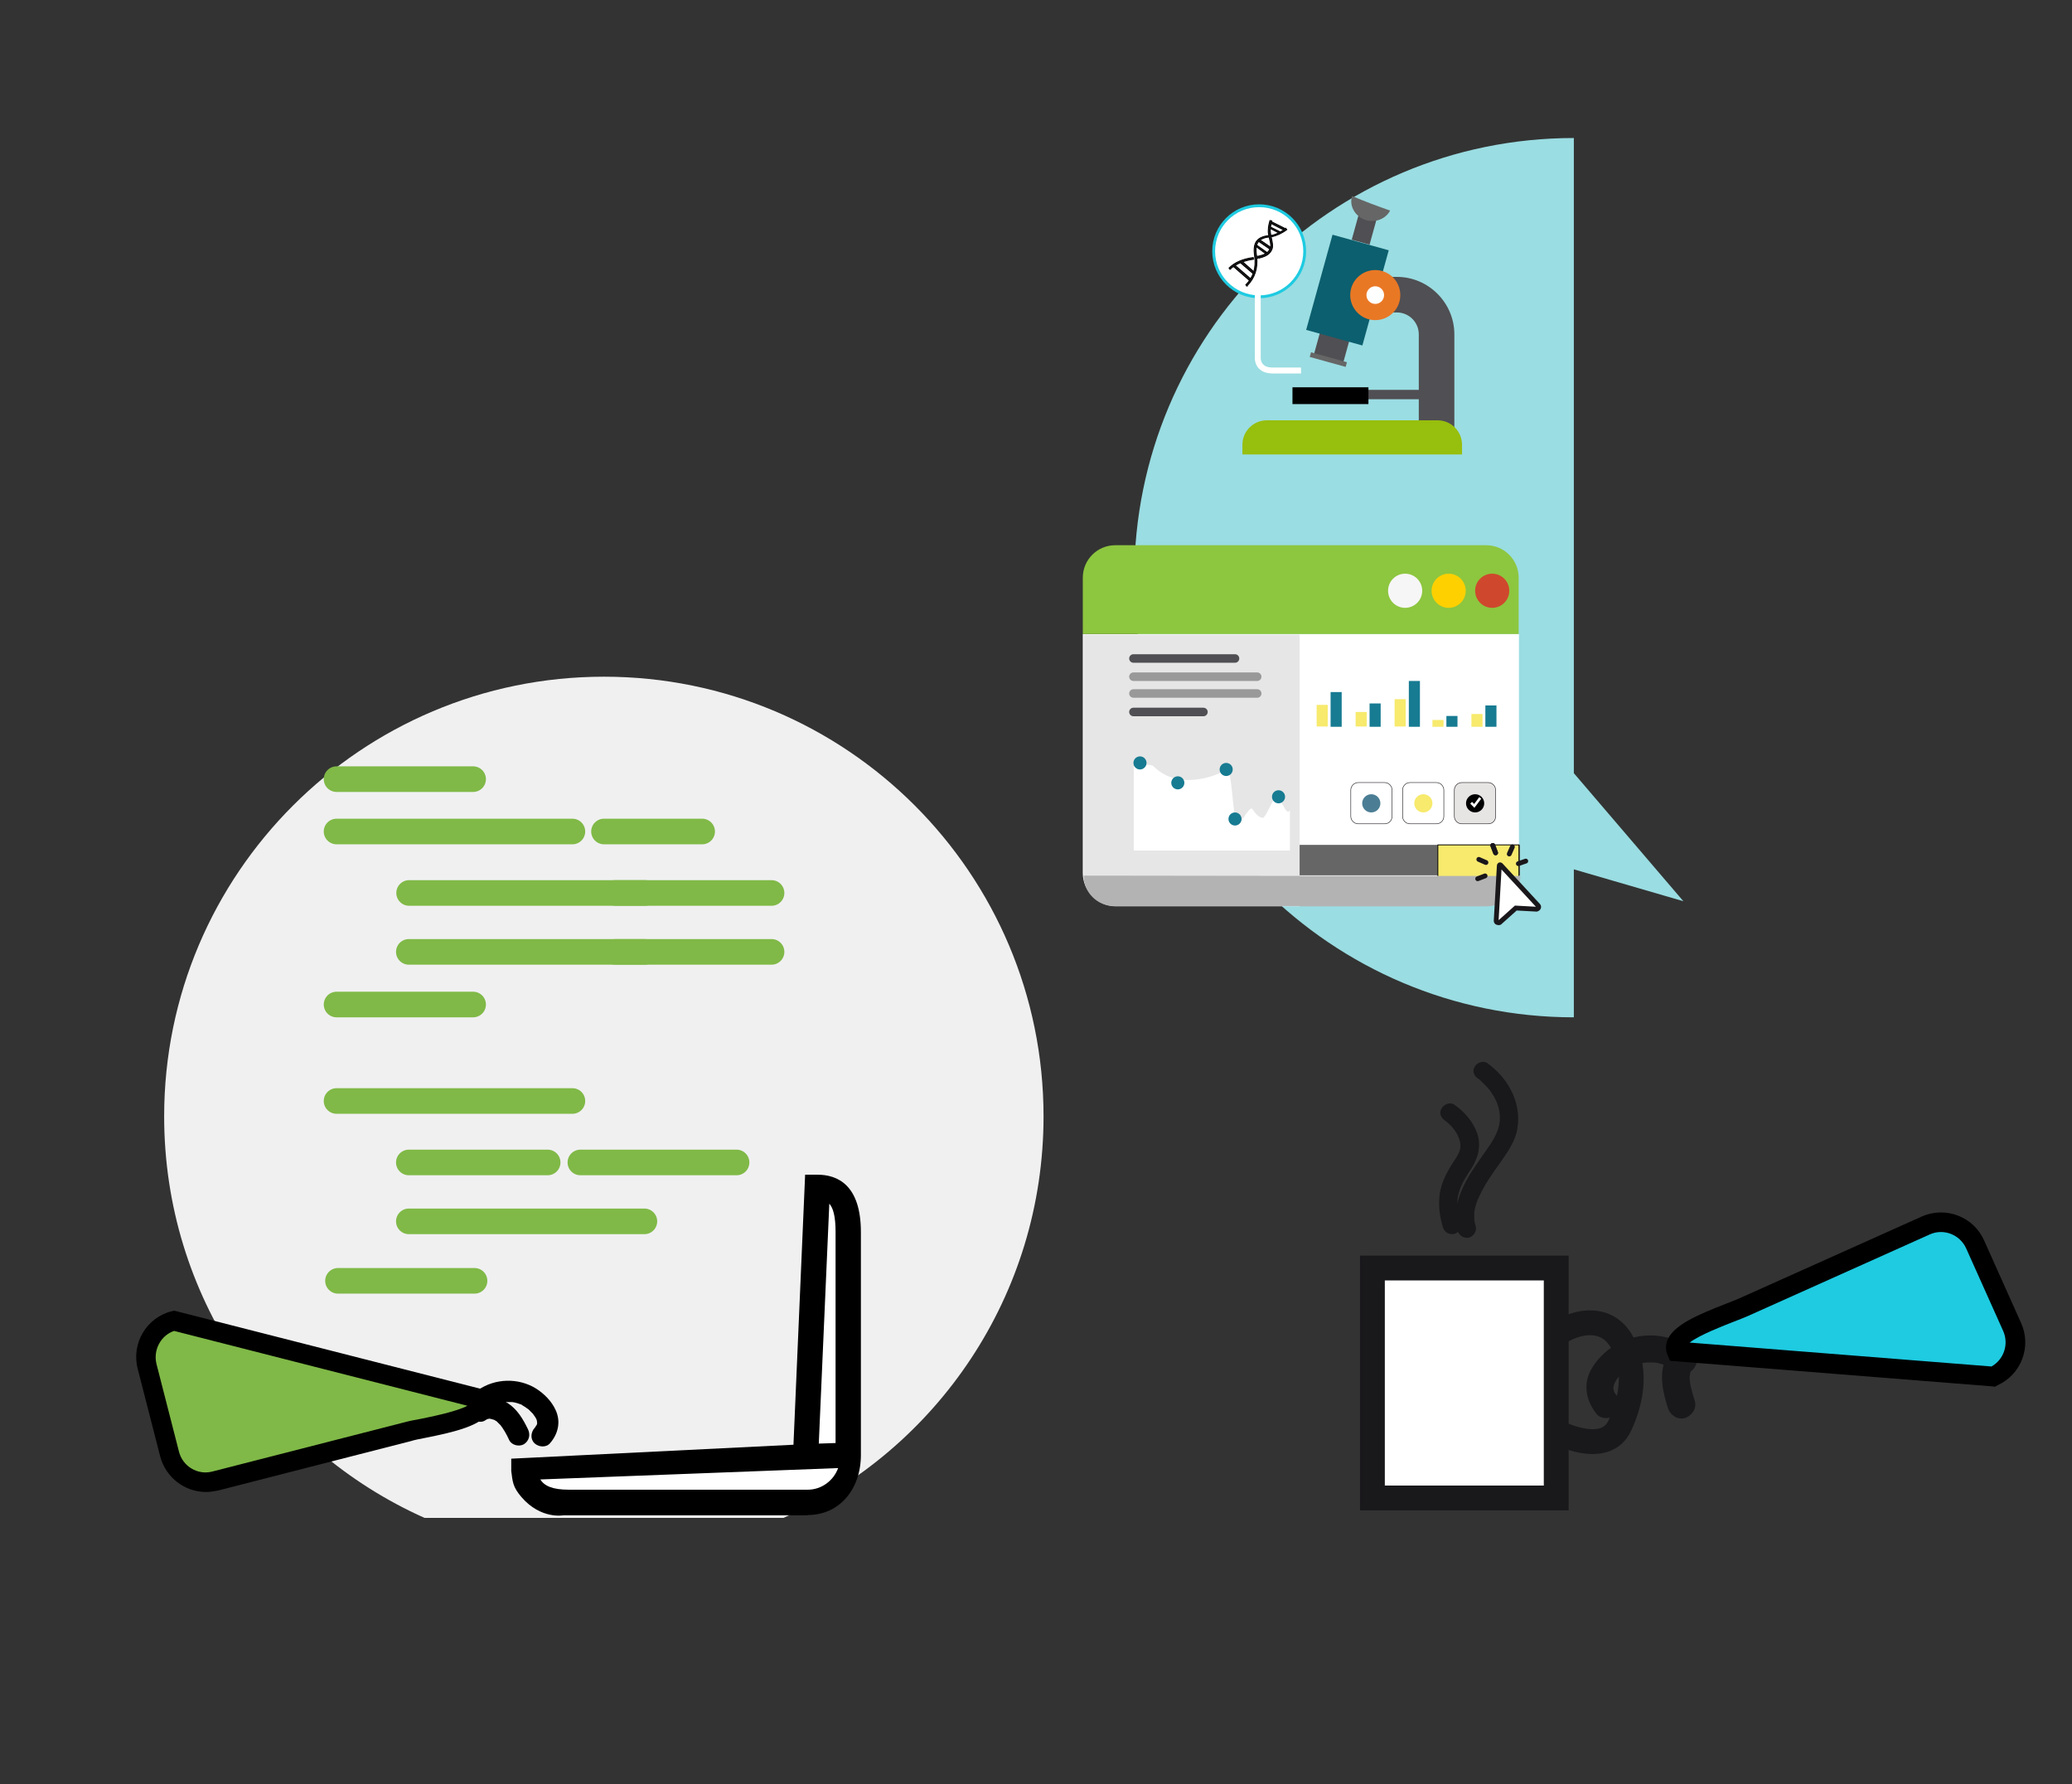 <?xml version="1.0" encoding="UTF-8"?>
<svg enable-background="new 0 0 728.3 627" version="1.1" viewBox="0 0 728.3 627" xml:space="preserve" xmlns="http://www.w3.org/2000/svg">
<rect x="0" y="0" width="728.3" height="627" fill="#333333" stroke="none"/>
<style type="text/css">
	.st0{fill:#333031;}
	.st1{fill:#C6C6C6;stroke:#808080;stroke-width:6.676;stroke-miterlimit:10;}
	.st2{fill:#C6C6C6;}
	.st3{fill:#808080;}
	.st4{fill:#757575;}
	.st5{fill:#FFFFFF;}
	.st6{fill:#CCCCCC;}
	.st7{fill:#F2F2F2;}
	.st8{fill:none;stroke:#4E9C3B;stroke-width:4.969;stroke-miterlimit:10;}
	.st9{fill:#4E9C3B;}
	.st10{fill:#B5B5B5;stroke:#000000;stroke-width:2.368;stroke-miterlimit:10;}
	.st11{fill:none;stroke:#A6C52B;stroke-width:5.26;stroke-miterlimit:10;}
	.st12{fill:none;stroke:#A6C52B;stroke-width:6.617;stroke-miterlimit:10;}
	.st13{fill:#9ADDE2;}
	.st14{fill:#F0F0F1;}
	.st15{fill:#19181B;}
	.st16{fill:#FFFFFF;stroke:#19181B;stroke-width:8.718;stroke-miterlimit:10;}
	.st17{fill:none;stroke:#19181B;stroke-width:8.718;stroke-miterlimit:10;}
	.st18{fill:#1ECBE1;}
	.st19{fill:#80B947;}
	.st20{stroke:#80B947;stroke-width:9;stroke-linecap:round;stroke-miterlimit:10;}
	.st21{fill:#1ECBE1;stroke:#000000;stroke-width:5.843;stroke-miterlimit:10;}
	.st22{fill:#B5B5B5;stroke:#000000;stroke-width:5.609;stroke-miterlimit:10;}
	.st23{fill:#DBDBDB;}
	.st24{fill:#FFFFFF;stroke:#1A171B;stroke-width:3.034;stroke-miterlimit:10;}
	.st25{fill:#1A171B;}
	.st26{fill:#647A85;}
	.st27{fill:#0FBED1;}
	.st28{fill:#B0C34A;}
	.st29{fill:#A6C52B;}
	.st30{fill:#999999;}
	.st31{fill:#383636;}
	.st32{fill:#1ECBE1;stroke:#000000;stroke-width:6.885;stroke-miterlimit:10;}
	.st33{fill:#80B947;stroke:#000000;stroke-width:6.885;stroke-miterlimit:10;}
	.st34{clip-path:url(#SVGID_00000168100211515065416600000016601178863906911139_);fill:#9ADDE2;}
	.st35{fill:#F6F6F6;}
	.st36{opacity:0.1;}
	.st37{fill:#E7DFC8;}
	.st38{fill:#8DC63F;}
	.st39{fill:#E1DEDC;}
	.st40{fill:#FFD000;}
	.st41{fill:#BE1E2D;}
	.st42{fill:none;stroke:#1A171B;stroke-width:0.199;stroke-miterlimit:10;}
	.st43{fill:#E7E4E4;stroke:#1A171B;stroke-width:0.199;stroke-miterlimit:10;}
	.st44{fill:#4B7E94;}
	.st45{fill:none;stroke:#FFFFFF;stroke-width:0.982;stroke-miterlimit:10;}
	.st46{fill:none;stroke:#000000;stroke-width:0.325;stroke-miterlimit:10;}
	.st47{fill:#FFFFFF;stroke:#1A171B;stroke-width:1.886;stroke-miterlimit:10;}
	.st48{fill:none;stroke:#1A171B;stroke-width:1.886;stroke-linecap:round;stroke-miterlimit:10;}
	.st49{fill:#FFFFFF;stroke:#19181B;stroke-width:2.828;stroke-miterlimit:10;}
	.st50{fill:#19181B;stroke:#19181B;stroke-width:2.828;stroke-miterlimit:10;}
	.st51{fill:#504F53;}
	.st52{fill:#666666;}
	.st53{fill:#FFFFFF;stroke:#1ECBE1;stroke-miterlimit:10;}
	.st54{fill:none;stroke:#FFFFFF;stroke-width:2.082;stroke-miterlimit:10;}
	.st55{fill:#97BF0D;}
	.st56{fill:#1A171B;stroke:#000000;stroke-width:0.312;stroke-miterlimit:10;}
	.st57{fill:#0C5F6E;}
	.st58{fill:#E97825;}
	.st59{fill:#E6E6E6;}
	.st60{fill:#CF482D;}
	.st61{fill:none;stroke:#1A171B;stroke-width:0.179;stroke-miterlimit:10;}
	.st62{fill:#E7E4E4;stroke:#1A171B;stroke-width:0.179;stroke-miterlimit:10;}
	.st63{fill:#F7EA6D;}
	.st64{fill:none;stroke:#FFFFFF;stroke-width:0.883;stroke-miterlimit:10;}
	.st65{fill:#F7EA6D;stroke:#000000;stroke-width:0.292;stroke-miterlimit:10;}
	.st66{fill:#B3B3B3;}
	.st67{fill:#FFFFFF;stroke:#1A171B;stroke-width:1.696;stroke-miterlimit:10;}
	.st68{fill:none;stroke:#1A171B;stroke-width:1.696;stroke-linecap:round;stroke-miterlimit:10;}
	.st69{fill:#177B92;}
	.st70{fill:#504F53;stroke:#504F53;stroke-width:3;stroke-linecap:round;stroke-miterlimit:10;}
	.st71{fill:none;stroke:#999999;stroke-width:3;stroke-linecap:round;stroke-miterlimit:10;}
	.st72{fill:none;stroke:#504F53;stroke-width:3;stroke-linecap:round;stroke-miterlimit:10;}
	.st73{fill:none;stroke:#000000;stroke-width:5.26;stroke-miterlimit:10;}
	.st74{fill:none;stroke:#000000;stroke-width:5.531;stroke-miterlimit:10;}
	.st75{fill:none;stroke:#000000;stroke-width:4;stroke-miterlimit:10;}
	.st76{fill:#504F53;stroke:#504F53;stroke-width:2.367;stroke-linecap:round;stroke-miterlimit:10;}
	.st77{fill:none;stroke:#999999;stroke-width:2.367;stroke-linecap:round;stroke-miterlimit:10;}
	.st78{fill:none;stroke:#504F53;stroke-width:2.367;stroke-linecap:round;stroke-miterlimit:10;}
	.st79{fill:#F4F4F4;}
	.st80{fill:#A3A3A3;}
	.st81{fill:#A6C52B;stroke:#19181B;stroke-width:7.43;stroke-miterlimit:10;}
	.st82{fill:none;stroke:#000000;stroke-width:1.895;stroke-miterlimit:10;}
	.st83{fill:none;stroke:#000000;stroke-width:1.992;stroke-miterlimit:10;}
	.st84{fill:#504F53;stroke:#504F53;stroke-width:0.853;stroke-linecap:round;stroke-miterlimit:10;}
	.st85{fill:none;stroke:#999999;stroke-width:0.853;stroke-linecap:round;stroke-miterlimit:10;}
	.st86{fill:none;stroke:#504F53;stroke-width:0.853;stroke-linecap:round;stroke-miterlimit:10;}
	.st87{fill:#A6C52B;stroke:#19181B;stroke-width:2.676;stroke-miterlimit:10;}
	.st88{fill:none;}
	.st89{fill:#1ECBE1;stroke:#000000;stroke-width:12.671;stroke-miterlimit:10;}
	.st90{fill:#B5B5B5;stroke:#000000;stroke-width:12.164;stroke-miterlimit:10;}
	.st91{fill:none;stroke:#000000;stroke-width:4.109;stroke-miterlimit:10;}
	.st92{fill:none;stroke:#000000;stroke-width:4.32;stroke-miterlimit:10;}
	.st93{fill:#504F53;stroke:#504F53;stroke-width:1.849;stroke-linecap:round;stroke-miterlimit:10;}
	.st94{fill:none;stroke:#999999;stroke-width:1.849;stroke-linecap:round;stroke-miterlimit:10;}
	.st95{fill:none;stroke:#504F53;stroke-width:1.849;stroke-linecap:round;stroke-miterlimit:10;}
	.st96{fill:#A6C52B;stroke:#19181B;stroke-width:5.804;stroke-miterlimit:10;}
	.st97{display:none;}
	.st98{display:inline;}
	.st99{fill:#80B947;stroke:#19181B;stroke-width:5.464;stroke-miterlimit:10;}
	.st100{fill:none;stroke:#0C5F6E;stroke-width:1.096;stroke-miterlimit:10;}
	.st101{fill:#B5B5B5;}
	.st102{fill:#80B947;stroke:#19181B;stroke-width:11.85;stroke-miterlimit:10;}
	.st103{fill:none;stroke:#0C5F6E;stroke-width:2.378;stroke-miterlimit:10;}
</style>


	<path class="st13" d="m553.2 271.7v-223.2c-85.3 0-154.5 69.2-154.5 154.5s69.2 154.5 154.5 154.5v-52l38.5 11.2-38.5-45z"/>
	<path class="st14" d="m149.2 533.4h126.2c53.9-24.1 91.4-78.2 91.4-141.1 0-85.3-69.2-154.5-154.5-154.5s-154.6 69.2-154.6 154.5c0 62.9 37.6 117 91.5 141.1z"/>
	
		
			
				
					<path class="st15" d="m594.2 473.9c-7.4-5.6-18-6.1-26-1.5-3.8 2.2-7.2 5.5-9.2 9.4-2.6 5.2-1.3 10.7 2.2 15.1 1.6 2 5.2 1.8 6.8 0 1.9-2.1 1.7-4.8 0-6.8 0.7 0.8 0-0.1-0.2-0.3-0.2-0.3-0.4-0.7-0.6-1 0.5 1 0-0.1 0-0.3-0.1-0.3-0.1-0.5-0.2-0.8 0.1 0.6 0.1 0.7 0.1 0.3v-0.7c-0.1 0.7 0.2-0.5 0.2-0.7 0.1-0.3 0.1-0.3-0.1 0.1l0.3-0.6c0.2-0.4 0.4-0.7 0.6-1.1 0.1-0.1 0.8-1.1 0.4-0.6s0.5-0.6 0.6-0.7c0.5-0.6 1.1-1.1 1.6-1.6 0.2-0.2 1.1-0.8 0.2-0.2 0.3-0.2 0.6-0.4 0.9-0.7 0.6-0.4 1.3-0.8 2-1.1 0.2-0.1 1.3-0.5 0.2-0.1 0.4-0.1 0.7-0.3 1.1-0.4 0.7-0.2 1.5-0.4 2.2-0.6 0.2 0 1.4-0.2 0.3-0.1 0.4 0 0.8-0.1 1.2-0.1h2.5c1.1 0-0.7-0.2 0.3 0 0.4 0.1 0.8 0.1 1.2 0.2 0.8 0.2 1.6 0.5 2.4 0.7 0.5 0.2 0.5 0.2 0 0l0.6 0.3c0.4 0.2 0.7 0.4 1.1 0.6 0.8 0.4 1.5 0.9 2.2 1.5 2 1.5 5.5 0.4 6.6-1.7 1.5-2.4 0.6-4.9-1.5-6.5z"/>
				
			
			
				
					<path class="st15" d="m595 469.3c-5 0.7-8.7 5.2-10.1 9.8-1.6 5.2-0.2 10.8 1.4 15.8 0.8 2.4 3.4 4.2 6 3.4 2.4-0.8 4.2-3.4 3.4-6-0.6-2-1.2-4-1.6-6 0-0.1-0.1-1-0.1-0.3 0.1 0.7 0-0.3 0-0.5 0-0.5-0.1-1-0.1-1.5 0-0.4 0.2-1.2 0.1-1.5 0.1 0.2-0.2 1 0 0.4 0.1-0.2 0.1-0.5 0.2-0.7 0.1-0.4 0.2-0.7 0.3-1.1 0.2-0.6-0.4 0.9-0.2 0.4 0.1-0.2 0.2-0.3 0.2-0.5 0.2-0.3 0.4-0.7 0.6-1 0.4-0.6 0.1 0-0.2 0.2 0.1-0.1 0.2-0.3 0.4-0.4 0.2-0.3 0.6-0.5 0.8-0.8-0.1 0.1-0.9 0.6-0.3 0.3 0.2-0.1 0.3-0.2 0.5-0.3s0.9-0.4 0.1-0.1c-0.7 0.3-0.1 0.1 0.1 0l1.2-0.3c1.1-0.2 2.4-1.3 2.9-2.2 0.6-1 0.9-2.6 0.5-3.7-0.4-1.2-1.1-2.3-2.2-2.9-1.4-0.6-2.5-0.7-3.9-0.5z"/>
				
			
		
		
			<polygon class="st16" points="482.4 526.4 547 526.4 547 473 547 445.6 482.4 445.6"/>
			<path class="st17" d="m547 503.1s17.2 9.2 22.4-2.2c4.5-9.7 5.9-20.5 0.4-29.8-4.8-8-14.2-7.9-22.8-2.2"/>
		
		
			<path class="st15" d="m519.5 379c0.1 0.1 0.2 0.2 0.4 0.3-0.6-0.4-0.2-0.2-0.1-0.1 0.3 0.2 0.5 0.4 0.8 0.7l1.8 1.8c0.3 0.3 0.5 0.6 0.8 0.9 0.1 0.1 0.4 0.5 0.1 0.1 0.1 0.2 0.3 0.3 0.4 0.5 0.5 0.7 1 1.5 1.5 2.3 1.7 3 2.5 6.6 1.7 10.1-1 4.2-3.9 7.7-6.3 11.2-2.5 3.6-5 7.2-6.7 11.2-2 4.6-3.1 9.7-1.5 14.6 0.5 1.7 2.3 2.7 4 2.3 1.6-0.5 2.8-2.3 2.3-4-0.3-1-0.5-1.8-0.5-2.4v-1.6-0.7-0.3 0c0.3-2 1-4 1.8-5.6 1.9-4.1 4.5-7.8 7.1-11.4 2.7-3.9 5.6-7.8 6.3-12.6 0.7-4.7-0.2-9.3-2.4-13.4-1.9-3.7-4.8-6.8-8.2-9.3-1.4-1-3.6-0.2-4.4 1.2-1 1.4-0.4 3.2 1.1 4.2z"/>
		
		
			<path class="st15" d="m507.8 393.7c2.6 1.9 4.7 4.5 5.4 7.6 0.3 1.2 0.1 2.8-0.6 4.2-0.8 1.6-1.9 3-2.8 4.5-1.7 2.9-3.2 6-3.7 9.3-0.6 4.1-0.1 8.1 1.1 12 0.5 1.7 2.2 2.7 4 2.3 1.6-0.4 2.8-2.3 2.3-4-0.7-2.1-1.1-4-1.2-6-0.1-1.9 0-2.8 0.5-4.5 0.8-3 2.5-5.6 4.4-8.5 2.4-3.7 3.5-8.1 2-12.4-1.5-4.2-4.5-7.5-8-10-1.4-1-3.6-0.2-4.4 1.2-1.1 1.5-0.4 3.3 1 4.3z"/>
		
		
			<path class="st18" d="m589.3 474.9c-3-6.6 17-12.6 23.6-15.6l64-28.7c6.6-3 14.4 0 17.4 6.7l13 29c3 6.6 0 14.4-6.6 17.4l-111.4-8.8z"/>
			<path d="m701.3 487.3-0.9-0.1-113.4-9-0.8-1.9c-0.8-1.7-0.8-3.6-0.1-5.4 2.2-5.3 10.7-8.9 20.7-12.8 1.9-0.7 3.5-1.4 4.7-1.9l64-28.7c8.3-3.7 18.2 0 21.9 8.4l13 29c3.8 8.4 0 18.2-8.3 21.9l-0.8 0.5zm-107.4-15.5 106.1 8.4c4.3-2.4 6.2-7.8 4.1-12.5l-13-29c-2.2-4.9-8-7.1-12.8-4.9l-64 28.7c-1.3 0.6-3 1.2-5 2-3.3 1.3-11.9 4.6-15.4 7.3z"/>
		
	
	
		
			<path class="st19" d="m169.4 491.7c1.8 7.1-18.9 9.5-25.9 11.3l-67.9 17.4c-7 1.8-14.2-2.5-16-9.5l-7.9-30.8c-1.8-7.1 2.4-14.2 9.4-16l108.3 27.6z"/>
			<path d="m72.4 524.3c-7.4 0-14.1-5-16.1-12.5l-7.9-30.8c-2.3-8.9 3.1-18 11.9-20.2l0.9-0.2 0.9 0.2 110.2 28.1 0.5 2c0.5 1.8 0.2 3.7-0.8 5.3-3 4.8-12 7-22.6 9.1-2 0.4-3.7 0.7-4.9 1.1l-67.9 17.4c-1.5 0.3-2.9 0.5-4.2 0.5zm-11.2-56.6c-4.7 1.6-7.4 6.7-6.2 11.6l7.9 30.8c1.3 5.2 6.6 8.4 11.8 7l67.9-17.4c1.4-0.4 3.2-0.7 5.3-1.1 3.4-0.7 12.5-2.5 16.4-4.6l-103.1-26.3z"/>
		
		
			
				<path d="m171.8 495c0.6-0.4 1.1-0.7 1.7-1.1 0.3-0.1 0.5-0.3 0.8-0.4-0.6 0.3 0.4-0.1 0.5-0.2 0.6-0.2 1.2-0.4 1.8-0.5 0.1 0 1-0.2 0.6-0.1-0.5 0.1 0.5 0 0.6 0h2c0.3 0 0.8 0.1 0.3 0 0.4 0.1 0.7 0.1 1 0.2 0.5 0.1 1.1 0.3 1.6 0.5 1 0.3-0.6-0.3 0.3 0.1 0.3 0.1 0.5 0.2 0.7 0.4 0.5 0.3 1 0.6 1.4 0.9 0.2 0.2 0.6 0.5 0.2 0.1 0.3 0.2 0.5 0.4 0.8 0.7l1.2 1.2c0.7 0.8-0.4-0.6 0.2 0.3 0.2 0.2 0.3 0.5 0.5 0.7s0.3 0.5 0.4 0.7c0.5 0.8-0.1-0.5 0.2 0.4 0.1 0.2 0.1 0.4 0.2 0.7-0.2-0.7 0 0.2 0 0.4v0.2c-0.1 0.3-0.1 0.6-0.3 0.8 0.3-0.7-0.2 0.3-0.3 0.4-0.4 0.7 0.3-0.3-0.3 0.4-1.3 1.5-1.6 3.9 0 5.4 1.4 1.3 4 1.6 5.4 0 2.9-3.3 3.9-7.6 2-11.7-1.4-3.1-4-5.7-6.8-7.5-6.2-3.9-14.5-3.7-20.5 0.5-1.6 1.1-2.5 3.4-1.4 5.2 1 1.5 3.4 2.5 5.2 1.3z"/>
			
		
		
			
				<path d="m170.6 499.1c0.2-0.1 0.3-0.2 0.5-0.3 0.1-0.1 0.2-0.1 0.3-0.2-0.6 0.2-0.7 0.3-0.5 0.2l1.2-0.3c-0.3 0-0.7 0.1-1 0.1 0.6-0.1 1.2-0.1 1.8 0-0.3 0-0.7-0.1-1-0.1 0.5 0.1 1 0.2 1.6 0.4 0.1 0 0.3 0.1 0.4 0.1-0.6-0.3-0.7-0.3-0.3-0.1 0.2 0.1 0.4 0.2 0.5 0.3 0.2 0.1 0.5 0.3 0.7 0.4 0.3 0.2 0.2 0.1-0.3-0.2l1.5 1.5c0.2 0.2 0.6 0.9 0 0 0.1 0.3 0.4 0.5 0.5 0.7 0.3 0.5 0.6 0.9 0.9 1.4 0.6 1 1.1 2 1.6 3.1 0.9 1.8 3.5 2.4 5.2 1.4 1.8-1.2 2.3-3.3 1.4-5.2-1.7-3.5-3.7-7-7.1-9.2-3.3-2.2-8.3-2.8-11.7-0.4-0.8 0.6-1.5 1.3-1.7 2.3-0.2 0.9-0.1 2.1 0.4 2.9 1 1.4 3.4 2.4 5.1 1.2z"/>
			
		
	
	
		<polygon class="st5" points="291.7 419.7 297.1 425.6 298.5 515 289.5 529.4 193.3 529.4 184.8 518.4 285.2 514.4 288.6 421.9"/>
		<path d="m283.9 532.4c11.2 0 18.7-9.1 18.7-21.1v-4.6 0.1-73.8c0-16.7-8.3-20.2-15.3-20.2h-4.3l-4.1 94.9-99.2 4.9v4.3c0.5 3.8 0.5 5.6 3.6 9.2 6.8 7.9 14.7 6.4 14.7 6.4h85.9zm9.8-25.3-5.9 0.2 3.7-84.3c1.3 1.4 2.2 4.3 2.2 9.9v74.2zm-93.7 16.4c-5.8 0-8.6-1.3-10.1-3.6l104.7-4c-1.6 4.4-5.8 7.6-10.7 7.6h-83.9z"/>
	
	
		<line class="st20" x1="216.3" x2="271.2" y1="313.8" y2="313.8"/>
		<line class="st20" x1="216.3" x2="271.2" y1="334.5" y2="334.5"/>
		
			<line class="st20" x1="118.3" x2="201.2" y1="292.2" y2="292.2"/>
			<line class="st20" x1="143.8" x2="226.7" y1="313.8" y2="313.8"/>
			<line class="st20" x1="143.7" x2="226.6" y1="334.5" y2="334.5"/>
			<line class="st20" x1="118.3" x2="166.3" y1="353" y2="353"/>
			<line class="st20" x1="118.8" x2="166.8" y1="450.1" y2="450.1"/>
			<line class="st20" x1="204" x2="258.9" y1="408.5" y2="408.5"/>
			<line class="st20" x1="118.3" x2="166.3" y1="273.8" y2="273.8"/>
			<line class="st20" x1="118.3" x2="201.2" y1="386.9" y2="386.9"/>
			<line class="st20" x1="143.7" x2="192.5" y1="408.5" y2="408.5"/>
			<line class="st20" x1="143.7" x2="226.5" y1="429.2" y2="429.2"/>
			<line class="st20" x1="212.3" x2="246.8" y1="292.2" y2="292.2"/>
		
	
	
		
			<rect class="st51" transform="matrix(.964 .267 -.267 .964 38.943 -125.11)" x="476.1" y="75.9" width="6.5" height="9.4"/>
		
			<rect class="st51" transform="matrix(.964 .267 -.267 .964 48.636 -120.95)" x="463.6" y="110.6" width="10.7" height="15.5"/>
		
			<rect class="st52" transform="matrix(.964 .267 -.267 .964 50.697 -120.06)" x="460.2" y="125.5" width="13.1" height="1.7"/>
		<path class="st52" d="m475.3 68.9c-0.1 0-0.1 0.1-0.1 0.2-1 3.5 1.3 7.2 5.1 8.3 3.4 0.9 6.9-0.6 8.3-3.4-4.5-1.6-8.9-3.2-13.3-5.1z"/>
		
			<path class="st51" d="m511.2 152.2h-12.5v-34.7c0-4.3-3.5-7.7-7.7-7.7h-2.9v-12.5h2.9c11.1 0 20.2 9.1 20.2 20.2v34.7z"/>
		
		<circle class="st53" cx="442.6" cy="88.3" r="16"/>
		<path class="st54" d="m442.1 103.7v22s-0.3 4.5 5.2 4.5 10 0 10 0"/>
		<rect class="st51" x="476.4" y="137" width="22.4" height="3.3"/>
		<rect x="454.3" y="136.1" width="26.7" height="5.9"/>
		<path class="st55" d="m514 159.7h-77.3v-3.4c0-4.8 3.9-8.6 8.6-8.6h60c4.8 0 8.6 3.9 8.6 8.6v3.4z"/>
		
			
				<path class="st56" d="m432.4 94.6-0.4-0.4c2-2 4.8-3.2 8.5-3.7l0.1 0.6c-3.5 0.5-6.3 1.7-8.2 3.5z"/>
			
			
				<path class="st56" d="m442.1 90.7-0.2-0.6c0.2 0 0.3-0.1 0.5-0.1 1.4-0.3 3.2-0.8 4-2.5 0.5-1 0.2-2.3-0.2-3.7-0.2-1-0.5-2-0.4-2.9 0-1.2 0.3-2.4 0.6-3.4l0.6 0.1c-0.2 1-0.5 2.2-0.5 3.3 0 0.9 0.2 1.8 0.4 2.8 0.3 1.4 0.7 2.9 0.1 4.1-0.9 2-3 2.5-4.4 2.9-0.1-0.1-0.3-0.1-0.5 0z"/>
			
			
				<path class="st56" d="m438.3 100.5-0.4-0.4c2.6-2.6 3.7-6 3.1-10.1-0.4-2.6-0.1-4.3 0.8-5.4 0.8-1 2.3-1.6 4-1.8l0.1 0.5c-1.6 0.2-3 0.8-3.6 1.7-0.8 1-1 2.5-0.6 5 0.5 4.2-0.6 7.7-3.4 10.5z"/>
			
			
				<path class="st56" d="m447.1 83.2-0.1-0.5c1.5-0.3 3.4-1.2 4.9-2.5l0.4 0.5c-1.7 1.3-3.6 2.1-5.2 2.5z"/>
			
			
				<polygon class="st56" points="451 80.7 446.9 78.6 447.1 78 451.5 80.2"/>
			
			
				<polygon class="st56" points="439.1 98.5 433.7 93.8 434.3 93.4 439.5 97.9"/>
			
			
				<polygon class="st56" points="440.3 96 436.2 92.5 437 92.2 440.5 95.3"/>
			
			
				<polygon class="st56" points="444.7 89 441.7 86.8 441.8 86.2 445.3 88.7"/>
			
			
				<polygon class="st56" points="446.3 87.5 442.5 84.9 443 84.4 446.5 86.8"/>
			
			
				<polygon class="st56" points="449.2 81.7 446.7 80.4 446.8 79.9 449.8 81.4"/>
			
		
		
			<rect class="st57" transform="matrix(.964 .267 -.267 .964 44.437 -122.75)" x="463.2" y="84.6" width="20.5" height="34.7"/>
		<circle class="st58" cx="483.4" cy="103.7" r="8.8"/>
		<circle class="st5" cx="483.4" cy="103.7" r="3.1"/>
	
	
		
			<path class="st5" d="M380.6,222.8h153.3v84c0,6.3-5.1,11.4-11.4,11.4H392c-6.3,0-11.4-5.1-11.4-11.4V222.8z"/>
			<rect class="st52" x="456.8" y="296.9" width="77.5" height="10.7"/>
			<path class="st38" d="M533.9,222.8H380.6V203c0-6.3,5.1-11.4,11.4-11.4h130.4c6.3,0,11.4,5.1,11.4,11.4V222.8z"/>
			<path class="st59" d="M380.9,223h75.9v95.5h-64.5c-6.3,0-11.4-5.1-11.4-11.4V223z"/>
			<circle class="st35" cx="493.9" cy="207.6" r="6"/>
			<circle class="st40" cx="509.2" cy="207.6" r="6"/>
			<circle class="st60" cx="524.5" cy="207.6" r="6"/>
			
				<path class="st61" d="m486.7 289.5h-9.3c-1.4 0-2.6-1.2-2.6-2.6v-9.3c0-1.4 1.2-2.6 2.6-2.6h9.3c1.4 0 2.6 1.2 2.6 2.6v9.3c0 1.5-1.2 2.6-2.6 2.6z"/>
				<path class="st61" d="m504.9 289.5h-9.3c-1.4 0-2.6-1.2-2.6-2.6v-9.3c0-1.4 1.2-2.6 2.6-2.6h9.3c1.4 0 2.6 1.2 2.6 2.6v9.3c0 1.5-1.2 2.6-2.6 2.6z"/>
				<path class="st62" d="m523.1 289.5h-9.3c-1.4 0-2.6-1.2-2.6-2.6v-9.3c0-1.4 1.2-2.6 2.6-2.6h9.3c1.4 0 2.6 1.2 2.6 2.6v9.3c0 1.5-1.1 2.6-2.6 2.6z"/>
				<circle class="st44" cx="482" cy="282.3" r="3.2"/>
				<circle class="st63" cx="500.3" cy="282.3" r="3.2"/>
				<circle cx="518.5" cy="282.3" r="3.2"/>
				<polyline class="st64" points="517.1 282.1 518.2 283.2 520.3 280.4"/>
			
			<rect class="st65" x="505.4" y="296.9" width="28.5" height="11.4"/>
			<path class="st66" d="m458.4 307.8-77.5-0.1c0 5.9 4.8 10.7 10.7 10.7h65.3v0.1h65.6c5.9 0 11.9-4.8 11.9-10.7h-76z"/>
			
				<path class="st67" d="m540.7 318.3-13.2-14.3c-0.2-0.2-0.5-0.1-0.5 0.2l-1.1 19.4c0 0.5 0.6 0.8 1.2 0.6l5.7-5.1 7.3 0.4c0.7-0.2 0.9-0.8 0.6-1.2z"/>
				
					<line class="st68" x1="524.7" x2="525.7" y1="297.1" y2="299.7"/>
					<line class="st68" x1="524.7" x2="525.7" y1="297.1" y2="299.7"/>
					<line class="st68" x1="522" x2="519.4" y1="307.8" y2="308.8"/>
					<line class="st68" x1="536.3" x2="533.7" y1="302.6" y2="303.5"/>
					<line class="st68" x1="531.6" x2="530.5" y1="297.6" y2="300.1"/>
					<line class="st68" x1="519.8" x2="522.3" y1="302" y2="303.1"/>
				
			
		
		
			
				<rect class="st63" x="462.8" y="247.7" width="3.9" height="7.6"/>
				<rect class="st69" x="467.7" y="243.2" width="3.9" height="12.2"/>
				<rect class="st63" x="476.5" y="250.2" width="3.9" height="5.1"/>
				<rect class="st69" x="481.4" y="247.2" width="3.9" height="8.2"/>
				<rect class="st63" x="490.2" y="245.7" width="3.9" height="9.6"/>
				<rect class="st69" x="495.2" y="239.3" width="3.9" height="16.1"/>
			
			
				<rect class="st63" x="503.5" y="253" width="3.9" height="2.4"/>
				<rect class="st69" x="508.4" y="251.6" width="3.9" height="3.8"/>
				<rect class="st63" x="517.2" y="250.9" width="3.9" height="4.5"/>
				<rect class="st69" x="522.1" y="247.9" width="3.9" height="7.5"/>
			
		
	
	
		<path class="st5" d="m453.3 284.9c-1.6 2-3.1-6-5.2-4.4-0.7 0.5-3.3 6.9-4.2 6.9-1.5 0-2.9-1.9-3.7-3.1-0.9-1.4-4.7 6.1-4.9 5.4-2 1.7-2.1-20.9-4.2-19.3-2.4 1.8-16.6 7.9-25.5-1-1.4-1.4-6.9 0-7.1-0.1v29.6h54.9v-14z"/>
		<circle class="st69" cx="414" cy="275.1" r="2.3"/>
		<circle class="st69" cx="400.7" cy="268.1" r="2.3"/>
		<circle class="st69" cx="431" cy="270.4" r="2.3"/>
		<circle class="st69" cx="434.1" cy="287.8" r="2.3"/>
		<circle class="st69" cx="449.4" cy="280" r="2.3"/>
	
	<line class="st70" x1="398.4" x2="434.1" y1="231.4" y2="231.4"/>
	<line class="st71" x1="398.4" x2="441.9" y1="237.8" y2="237.8"/>
	<line class="st71" x1="398.4" x2="441.9" y1="243.7" y2="243.7"/>
	<line class="st72" x1="398.4" x2="423" y1="250.2" y2="250.2"/>



</svg>
